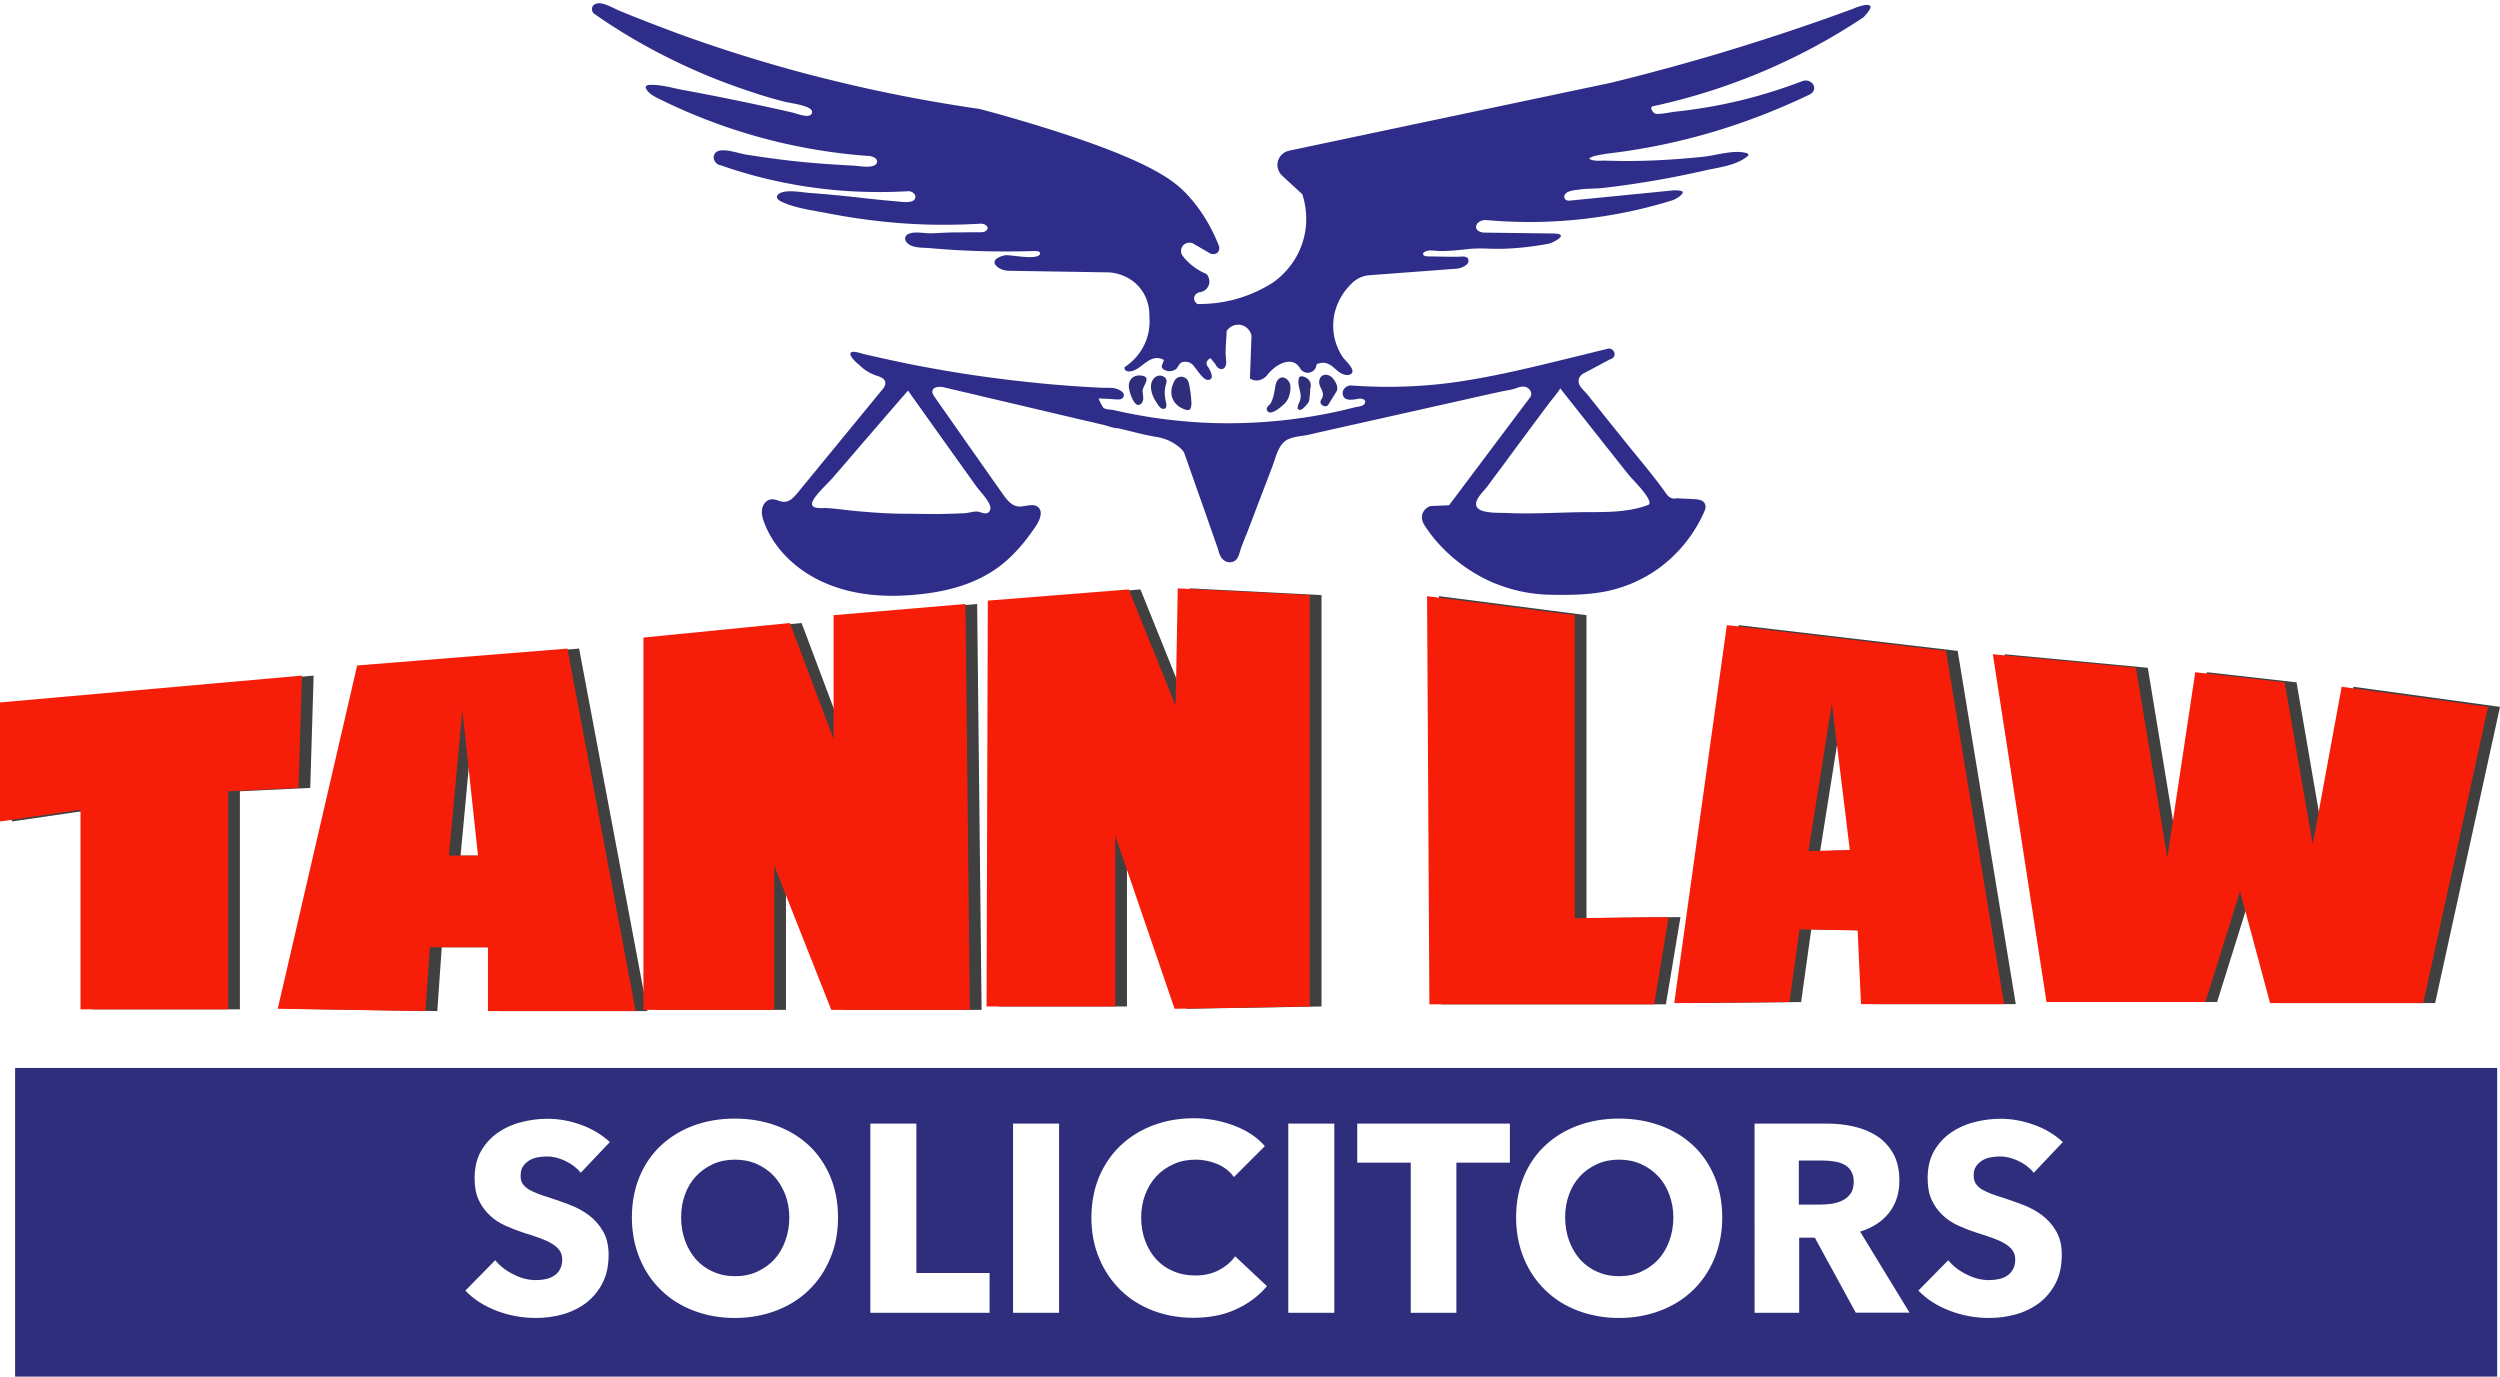 <svg version="1.1" id="Layer_1" xmlns="http://www.w3.org/2000/svg" x="0" y="0" viewBox="0 0 1406.9 774.7" style="enable-background:new 0 0 1406.9 774.7" xml:space="preserve"><style>.st0{opacity:.75}.st1{fill:#f71e09}.st2{fill:#2e2e7c}.st3{fill:#2e2e8a}.st4{fill:#2e2e7b}</style><switch><g><path d="m6.6 395.3 169.9-15.1-1.9 63.2-39.6 1.9V568H51.9V455.7l-45.3 6.6z" class="st0"/><path class="st1" d="m0 395.3 169.9-15.1-1.9 63.2-39.6 1.9V568H45.3V455.7L0 462.3z"/><path d="M364.3 568.9 325.9 365l-118.3 9.4L163 567.7l83.1 1.3 2.5-35.9h32.7V569h83zm-105.1-87.4 7.6-81.8 8.8 81.8h-16.4z" class="st0"/><path class="st1" d="M357.7 568.9 319.3 365 201 374.5l-44.7 193.2 83.1 1.3 2.5-35.9h32.7V569h83.1zm-105.1-87.4 7.6-81.8 8.8 81.8h-16.4z"/><path d="m368.7 358.8 82.4-8.2 24.6 65.4v-69.8l74.2-6.3 2.5 228.4h-78l-32.1-81.2v81.2h-73.6z" class="st0"/><path class="st1" d="m362.1 358.8 82.4-8.2 24.6 65.4v-69.8l74.2-6.3 2.5 228.4h-78l-32.1-81.2v81.2h-73.6z"/><path d="m562.5 338 79.3-6.3 26.4 65.5 1.3-66.1 74.2 3.8v231.5l-76.1 1.3-33.4-97.5v96.2h-72.3z" class="st0"/><path class="st1" d="m555.9 338 79.3-6.3 26.4 65.5 1.2-66.1 74.3 3.8v231.5l-76.1 1.3-33.4-97.5v96.2h-72.4z"/><path d="m809.8 335.5 83 10.7v170.5l52.9-.6-8.2 49.1H811z" class="st0"/><path class="st1" d="m803.1 335.5 83.1 10.7v170.5l52.8-.6-8.1 49.1H804.4z"/><path d="m1101.7 366.3-123.3-14.5-29.6 212.7 64.8-.6 5.7-40.9 32.7.6 1.9 41.5h80.5l-32.7-198.8zM1024.3 479l13.2-83.1 10.1 82.4-23.3.7z" class="st0"/><path class="st1" d="m1095.1 366.3-123.3-14.5-29.6 212.7 64.8-.6 5.7-40.9 32.7.6 1.9 41.5h80.5l-32.7-198.8zM1017.7 479l13.2-83.1 10.1 82.4-23.3.7z"/><path d="m1128.1 368.2 80.6 7.6 17.6 106.9 15.7-104.4 50.4 5.7 15.7 91.2 16.3-88.7 82.5 11.3-36.5 166.7h-86.2l-17-62.9-19.5 62.3h-89.4z" class="st0"/><path class="st1" d="m1121.5 368.2 80.5 7.6 17.7 106.9 15.7-104.4 50.3 5.7 15.8 91.2 16.3-88.7 82.4 11.3-36.5 166.7h-86.2l-16.9-62.9-19.5 62.3h-89.4z"/><path class="st2" d="M1037.7 655.3c-1.7-.9-3.5-1.4-5.6-1.7-2.1-.3-4.1-.5-6-.5h-13.8v24.8h12.2c2.1 0 4.3-.2 6.5-.5 2.2-.4 4.2-1 6-1.9 1.8-.9 3.3-2.2 4.5-3.9 1.2-1.7 1.7-3.9 1.7-6.6 0-2.5-.5-4.5-1.6-6.1-.9-1.6-2.3-2.8-3.9-3.6zM933.1 661.9c-2.7-2.9-5.9-5.1-9.6-6.8-3.8-1.7-7.9-2.5-12.4-2.5s-8.6.8-12.3 2.5c-3.7 1.7-6.9 3.9-9.6 6.8-2.7 2.9-4.8 6.3-6.2 10.3-1.5 4-2.2 8.3-2.2 12.9 0 4.8.8 9.3 2.3 13.3 1.5 4.1 3.6 7.5 6.2 10.5 2.7 2.9 5.8 5.2 9.6 6.8 3.7 1.7 7.8 2.5 12.3 2.5 4.5 0 8.6-.8 12.3-2.5 3.7-1.7 6.9-3.9 9.6-6.8 2.7-2.9 4.8-6.4 6.3-10.5s2.3-8.5 2.3-13.3c0-4.6-.8-8.9-2.3-12.9-1.5-4-3.6-7.5-6.3-10.3zM435.6 661.9c-2.7-2.9-5.9-5.1-9.6-6.8-3.8-1.7-7.9-2.5-12.4-2.5s-8.6.8-12.3 2.5c-3.7 1.7-6.9 3.9-9.6 6.8-2.7 2.9-4.8 6.3-6.2 10.3-1.5 4-2.2 8.3-2.2 12.9 0 4.8.8 9.3 2.3 13.3 1.5 4.1 3.6 7.5 6.2 10.5 2.7 2.9 5.8 5.2 9.6 6.8 3.7 1.7 7.8 2.5 12.3 2.5s8.6-.8 12.3-2.5c3.7-1.7 6.9-3.9 9.6-6.8 2.7-2.9 4.8-6.4 6.3-10.5s2.3-8.5 2.3-13.3c0-4.6-.8-8.9-2.3-12.9-1.6-4-3.7-7.5-6.3-10.3z"/><path class="st2" d="M8.5 601v173.7h1396.8V601H8.5zM294 666c.8 1.2 1.9 2.3 3.3 3.2 1.5.9 3.2 1.7 5.2 2.5s4.3 1.5 6.8 2.3c3.6 1.2 7.4 2.5 11.3 4 3.9 1.5 7.5 3.4 10.7 5.8 3.2 2.4 5.9 5.4 8 9 2.1 3.6 3.2 8 3.2 13.3 0 6.1-1.1 11.4-3.4 15.9s-5.3 8.1-9.1 11.1c-3.8 2.9-8.2 5.1-13.1 6.5-4.9 1.4-10 2.1-15.2 2.1-7.6 0-15-1.3-22.1-4-7.1-2.7-13-6.4-17.7-11.4l16.8-17.1c2.6 3.2 6 5.9 10.3 8 4.3 2.2 8.5 3.2 12.7 3.2 1.9 0 3.8-.2 5.6-.6 1.8-.4 3.4-1.1 4.7-2 1.4-.9 2.4-2.1 3.2-3.6.8-1.5 1.2-3.3 1.2-5.4 0-2-.5-3.7-1.5-5.1-1-1.4-2.4-2.7-4.3-3.8-1.9-1.2-4.2-2.2-6.9-3.2-2.8-1-5.9-2-9.4-3.1-3.4-1.1-6.7-2.4-10-3.9s-6.2-3.4-8.7-5.8c-2.6-2.4-4.6-5.2-6.2-8.6-1.6-3.4-2.3-7.4-2.3-12.3 0-5.9 1.2-11 3.6-15.2 2.4-4.2 5.6-7.7 9.5-10.4 3.9-2.7 8.3-4.7 13.2-5.9 4.9-1.3 9.9-1.9 14.9-1.9 6 0 12.2 1.1 18.4 3.3 6.3 2.2 11.8 5.5 16.5 9.8L326.8 660c-2.2-2.8-5.1-5-8.7-6.7-3.6-1.7-7-2.5-10.3-2.5-1.7 0-3.4.2-5.2.5-1.8.3-3.3.9-4.7 1.7-1.4.9-2.6 2-3.5 3.3-1 1.4-1.4 3.1-1.4 5.2-.1 1.8.3 3.3 1 4.5zm173.2 42.2c-2.9 7-6.9 12.9-12.1 17.9-5.2 5-11.3 8.8-18.4 11.5-7.1 2.7-14.8 4.1-23.2 4.1-8.3 0-16-1.4-23.1-4.1-7.1-2.7-13.2-6.5-18.3-11.5-5.2-5-9.2-10.9-12.1-17.9-2.9-7-4.4-14.7-4.4-23.1 0-8.5 1.5-16.2 4.4-23.1 2.9-6.9 6.9-12.7 12.1-17.5 5.2-4.8 11.3-8.5 18.3-11.1 7.1-2.6 14.8-3.9 23.1-3.9s16 1.3 23.2 3.9c7.1 2.6 13.3 6.3 18.4 11.1 5.2 4.8 9.2 10.7 12.1 17.5 2.9 6.9 4.4 14.6 4.4 23.1 0 8.4-1.4 16.1-4.4 23.1zm89.7 30.6h-67.1V632.3h25.9v84.1h41.2v22.4zm39.1 0h-25.9V632.3H596v106.5zm99.4-1.9c-6.9 3.2-14.9 4.7-23.9 4.7-8.2 0-15.8-1.4-22.8-4.1-7-2.7-13-6.5-18.1-11.5-5.1-5-9.1-10.9-12-17.8-2.9-6.9-4.4-14.5-4.4-22.9 0-8.5 1.5-16.2 4.4-23.2 3-6.9 7-12.8 12.3-17.7 5.2-4.9 11.3-8.6 18.3-11.2 7-2.6 14.6-3.9 22.7-3.9 7.5 0 14.9 1.3 22.2 4 7.3 2.7 13.2 6.5 17.7 11.7l-17.4 17.4c-2.4-3.3-5.6-5.8-9.5-7.4-3.9-1.6-7.9-2.4-12-2.4-4.5 0-8.7.8-12.4 2.5-3.8 1.7-7 3.9-9.7 6.8-2.7 2.9-4.8 6.3-6.3 10.3-1.5 4-2.3 8.3-2.3 13 0 4.8.8 9.2 2.3 13.2 1.5 4 3.6 7.4 6.2 10.3 2.7 2.9 5.8 5.1 9.6 6.7 3.7 1.6 7.8 2.4 12.2 2.4 5.1 0 9.6-1 13.4-3 3.8-2 6.9-4.6 9.2-7.8l17.9 16.8c-4.8 5.7-10.7 10-17.6 13.1zm55.5 1.9H725V632.3h25.9v106.5zm98.8-84.5h-30.1v84.5h-25.7v-84.5h-30.1v-22h85.9v22zm115.1 53.9c-2.9 7-6.9 12.9-12.1 17.9-5.2 5-11.3 8.8-18.4 11.5-7.1 2.7-14.8 4.1-23.2 4.1-8.3 0-16-1.4-23.1-4.1-7.1-2.7-13.2-6.5-18.3-11.5-5.2-5-9.2-10.9-12.1-17.9-2.9-7-4.4-14.7-4.4-23.1 0-8.5 1.5-16.2 4.4-23.1 2.9-6.9 6.9-12.7 12.1-17.5 5.2-4.8 11.3-8.5 18.3-11.1 7.1-2.6 14.8-3.9 23.1-3.9s16 1.3 23.2 3.9c7.1 2.6 13.3 6.3 18.4 11.1 5.2 4.8 9.2 10.7 12.1 17.5 2.9 6.9 4.4 14.6 4.4 23.1 0 8.4-1.5 16.1-4.4 23.1zm79.6 30.6-23.1-42.3h-8.8v42.3h-25.1V632.3h40.6c5.1 0 10.1.5 15 1.6s9.2 2.8 13.1 5.3c3.9 2.5 6.9 5.8 9.3 9.9 2.3 4.1 3.5 9.2 3.5 15.3 0 7.2-2 13.3-5.9 18.2-3.9 4.9-9.3 8.4-16.2 10.5l27.8 45.6h-30.2zm67.4-72.8c.8 1.2 1.9 2.3 3.3 3.2 1.5.9 3.2 1.7 5.2 2.5s4.3 1.5 6.8 2.3c3.6 1.2 7.4 2.5 11.3 4 3.9 1.5 7.5 3.4 10.7 5.8 3.2 2.4 5.9 5.4 8 9 2.1 3.6 3.2 8 3.2 13.3 0 6.1-1.1 11.4-3.4 15.9s-5.3 8.1-9.1 11.1c-3.8 2.9-8.2 5.1-13.1 6.5-4.9 1.4-10 2.1-15.2 2.1-7.6 0-15-1.3-22.1-4-7.1-2.7-13-6.4-17.8-11.4l16.8-17.1c2.6 3.2 6 5.9 10.3 8 4.3 2.2 8.5 3.2 12.7 3.2 1.9 0 3.8-.2 5.6-.6 1.8-.4 3.4-1.1 4.7-2s2.4-2.1 3.2-3.6c.8-1.5 1.2-3.3 1.2-5.4 0-2-.5-3.7-1.5-5.1-1-1.4-2.4-2.7-4.3-3.8-1.9-1.2-4.2-2.2-6.9-3.2-2.8-1-5.9-2-9.4-3.1-3.4-1.1-6.7-2.4-10-3.9s-6.2-3.4-8.7-5.8c-2.6-2.4-4.6-5.2-6.2-8.6-1.6-3.4-2.3-7.4-2.3-12.3 0-5.9 1.2-11 3.6-15.2 2.4-4.2 5.6-7.7 9.5-10.4 3.9-2.7 8.3-4.7 13.2-5.9 4.9-1.3 9.9-1.9 14.9-1.9 6 0 12.2 1.1 18.4 3.3 6.3 2.2 11.8 5.5 16.5 9.8l-16.4 17.3c-2.2-2.8-5.1-5-8.7-6.7-3.6-1.7-7-2.5-10.3-2.5-1.7 0-3.4.2-5.2.5-1.8.3-3.3.9-4.7 1.7-1.4.9-2.6 2-3.5 3.3-1 1.4-1.4 3.1-1.4 5.2 0 1.8.4 3.3 1.1 4.5z"/><path class="st3" d="M334.6 7.9c-1.8-1.2-2-3.9-.3-5.2 1.1-.8 2.5-1 3.9-.8 3.5.6 7.1 2.7 10.3 4.1 3.6 1.5 7.3 3 10.9 4.4 7.6 3 15.2 5.9 22.8 8.7 16.4 6 33 11.4 49.7 16.3 13.1 3.9 26.4 7.4 39.7 10.6 28.1 6.8 54.7 11.7 79.6 15.3 8 2.1 20.4 5.5 35.5 10.2 61.2 19 74.3 30.4 81.5 38.1 5 5.4 12.3 14.7 17.9 29.1 0 .2.4 2.1-.8 3.3-1.2 1.3-3.6 1.4-5.3 0-3-1.7-6-3.5-9-5.2-2.3-.7-4.8.2-5.8 2.2-.9 1.7-.7 3.8.6 5.3 1.2 1.6 2.9 3.4 5.2 5.2 3 2.4 5.8 3.8 8 4.7.1.1 2.4 2.8 1.3 6.1-.8 2.4-3 4-5.5 4.2-1.7.5-2.9 2-2.8 3.6.1 1.9 1.8 2.9 1.9 3 4.8 0 10.6-.3 17.1-1.7 10.9-2.3 19.3-6.6 24.9-10.1 3.1-2.1 13-9.4 17.3-23.4 3.8-12.4.9-22.9-.3-26.6-3.9-3.6-7.9-7.2-11.8-10.9-.3-.3-3-3.3-2-7.4.7-3.2 3.4-5.7 6.8-6.3C786 72 846.2 59.3 906.5 46.6c17.6-4.3 35.8-9.2 54.4-14.6 28.9-8.5 56-17.5 81.5-26.9 5.2-2.2 9.3-3 10.1-1.7.9 1.5-3.1 5.6-3.9 6.4-16.8 11.2-38.4 23.4-64.8 33.8-19.6 7.7-37.8 12.8-53.6 16.2-2.3.5.2 4.2 1.9 4.3 3.5.1 7.6-.9 11.1-1.3 4.1-.4 8.2-1 12.3-1.6 8.9-1.3 17.7-3.1 26.5-5.3 11.9-3 22.7-6.6 32.2-10.2 5.1-2 9.9 4.3 4.2 7.5-14.2 6.8-31 13.8-50.3 19.8-23.9 7.4-45.7 11.4-64 13.5-3 .6-7.4.9-9.8 2.7 1.8 1.8 7 1.1 9.3 1.2 9.1.3 18.8.3 28.9-.2 8.7-.4 17.5-1.1 26.2-2 7.4-.8 16.7-4 24-2.1.5.1 1.1.4 1.2.9.1.5-.3.9-.7 1.1-6.5 5.2-16.2 6.1-24 7.9-9.3 2.1-18.6 4-28 5.6-9.4 1.6-18.9 3-28.4 4.1-4.7.6-9.5.3-14.2 1-2.1.3-5.2.5-7 1.8-2.3 1.7-1.4 4.7 1.8 4.4l57.6-5.7c1.7-.2 3.5-.1 5.2.3.4.1.8.3.8.7 0 .2-.1.5-.2.7-1.3 1.8-4.2 3.4-6.2 4-14.2 4.4-32.1 8.6-53 10.7-19.9 2-37.5 1.5-51.8.2-1.8.1-4.5 1.1-5 3.1-.7 2.8 2.3 4 4.6 4 12.4.2 24.9.3 37.3.5 4.8-.1 5.5.7 5.7 1.1.4 1.7-5.5 4.4-6.6 4.6-7.9 1.5-14.4 2.2-18.6 2.5-14.9 1.2-18-.6-29.1.8 0 0-9.9 1.2-15.4.8-2.4-.2-5.2-.7-7.3.8-.2.1-.4.3-.5.5-.2.5.1 1.1.6 1.4.8.4 2.1.4 3 .4 5.3.1 10.5.2 15.8.2 1.8 0 5.1-.7 5.9 1.2 1.4 3.3-4 5.3-6.3 5.5-16.8 1.3-33.7 2.5-50.5 3.8-1.4.3-3.6.8-5.8 2.2-1.3.8-2.4 1.7-3.1 2.5-1.4 1.4-10.6 10.2-10.2 24.4.1 6 2 11.8 5.3 16.8 1.3 2 7.5 7.1 4.9 9.4-.8.7-2 .9-3.1.7-5.5-.8-7.5-7.4-13.7-6.8-.8.1-1.7.3-2.8.8-.1 2.4-1.8 4.3-4.1 4.7-2 .4-4.1-.6-5.2-2.5-1.1-1.8-2.3-2.6-3.1-3-4.1-1.9-10.4.7-15.3 6.8-2.4 3-6.4 4.2-9.8 2 .3-8 .6-16 .9-24.1-.7-3.2-3.3-5.7-6.4-6.1-2.9-.4-5.9.9-7.6 3.5-.1 4.9-.9 10.2-.4 15.1.1 1.3.3 2.6 0 3.9-1 3.8-4.7 2.7-5.9-.3-.8-1-1.7-2.1-2.5-3.1-.6-.8-2.2 1.2-2.4 1.7-.5 1.6.5 2.5 1.3 3.8 1 1.8 3.2 6.3-.6 6.4-2.9.1-6.6-6.5-8.5-8.4-1.2-1.3-2.6-1.8-4.3-1.8-2.9-.1-3.3 1.6-4.9 3.9-.3.2-2.3 1.8-5 1.3-1.4-.3-3.9-1.3-3.2-3.2l.9-2.4c.1-.2.1-.4.1-.6-.1-.1-.2-.2-.4-.3-5.9-2.7-9.8 2.2-14.3 5.1-3 1.9-5.9 2.1-6.9.9-.2-.2-.5-.7-.5-1.6 2.4-1.6 8.4-5.9 11.8-14.1 2.6-6.2 2.5-11.8 2.2-14.7.1-2.1 0-9.1-5-15.5-6.4-8.2-16-9-17.5-9.1l-56.4-.9c-2.7-.1-5.6-.9-7.5-3.1-.3-.4-.6-.8-.7-1.3-.4-2.6 3.9-3.9 5.7-4.3 3.1-.6 19.1 3.2 19.9-1 .3-1.7-3.3-1.4-4.2-1.4-13.6.4-28.2.3-43.7-.6-4.9-.3-9.8-.7-14.7-1.1-3.8-.3-9.4.1-12.3-3-1-1-1.4-2.6-.6-3.8.3-.5.9-.8 1.4-1.1 3.5-1.7 8.8-.3 12.6-.4 4.6-.1 9.2-.5 13.8-.5 3.9 0 7.8-.1 11.7-.1 1.5 0 4.4.3 5.6-.8 2.6-2.2-1-4.3-3.3-4-15.6.9-34.1 1-54.7-1.2-10.3-1.1-20.5-2.6-30.7-4.6-8.6-1.7-19-2.9-26.8-6.8-1.2-.6-2.5-1.7-2.1-3 .2-.5.6-.9 1.1-1.3 4.1-2.6 13-.7 17.4-.4 9.8.7 19.7 1.7 29.5 2.8 6.3.7 12.7 1.4 19 1.9 2.4.2 8.9 1.3 10.4-1.1 1.5-2.4-1.1-4.5-3.3-4.6-10.2.6-21.3.7-33.2 0-24.8-1.5-49.3-6.4-72.7-14.6-3.5-.5-5.4-5.2-2.3-7.5 3.5-2.5 12.6.9 16.6 1.5 6.3 1 12.6 1.9 18.9 2.7a448 448 0 0 0 28.2 2.7c4.4.3 8.9.6 13.3.8 3.4.2 8.6 1.3 11.8-.1.9-.4 1.6-1.2 1.6-2.2 0-2-2.8-3-4.4-3.1-21.2-1.5-47.6-5.5-76.7-15.1-16.1-5.3-30.2-11.4-42.5-17.5-2.3-1.2-5-2.7-6.3-5.1-.2-.3-.4-.7-.3-1.1.1-.9 1.2-1.2 2-1.2 6.2-.4 12.8 1.7 18.8 2.8 16.3 3 32.6 6.3 48.7 9.8 4.6 1 9.2 2 13.7 3.1 2.1.5 10 3.8 10.4-.4.4-3.7-12.9-5.1-15.6-5.9-6.6-1.7-13.1-3.6-19.5-5.8A336.6 336.6 0 0 1 379.1 34c-17.5-8.5-32.2-17.5-44.5-26.1z"/><path class="st3" d="M953.6 280.9c-3.4-.2-6.8-.3-10.2-.5-2.3.7-4.3-.6-5.6-2.4-7.1-10.1-15.3-19.6-23.1-29.3-4.7-5.9-9.5-11.8-14.2-17.7-2.4-3-4.7-5.9-7.1-8.9-1.6-2-4.8-4.5-5-7.2-.2-1.9.9-3.7 2.5-4.6 5.1-2.7 10.3-5.5 15.4-8.2 4.2-1.1 2.2-6.8-1.7-5.8-4.1 1-8.1 2-12.2 3-23.4 5.7-47 11.8-70.9 15.4-14.6 2.2-35.4 4.1-61.5 2.2-2.3.2-4.6 2.1-4.4 4.6.4 4.7 6 3.4 9 2.9 1.8-.3 4.9.5 3.2 3-.9 1.3-3.9 1.5-5.3 1.8-1.9.5-3.7.9-5.6 1.4-23.9 5.6-48.4 8.1-72.9 7.5-11.8-.3-23.6-1.4-35.2-3.1-5.1-.8-10.1-1.7-15.1-2.7l-6.9-1.5c-1.7-.4-4.5-.2-5.9-1.4-.3-.3-.5-.7-.7-1.1-.7-1.3-1.5-2.6-1.9-4.1 2 .1 4.1.2 6.1.3 1.7.1 3.4.3 5.1.3 1.2 0 2.7-.7 2.9-1.9.5-2.5-3.3-4-5.2-4.4-2.2-.4-4.8-.2-7-.3-24.3-1.1-48.4-3.6-72.5-7.1a740 740 0 0 1-36.2-6.3c-5.8-1.2-11.5-2.4-17.3-3.7-2.8-.6-5.6-1.3-8.3-1.9-1.2-.3-5.5-1.9-6.9-.9-.5.3-.6 1-.1 2 1.1 2.3 3.6 4.1 5.4 5.8 2.5 2.3 5.5 4.1 8.7 5.2 2.1.7 4.8 1.5 5.2 3.8.3 1.6-.8 3.2-1.9 4.4-15.8 19.3-31.6 38.5-47.4 57.8-2 2.4-4.3 5-7.4 5.1-2.6.1-5-1.7-7.5-1.4-2.7.3-4.7 2.8-5.1 5.5-.5 2.7.3 5.4 1.3 7.9 6.1 16 20.2 28.2 36.1 34.5 15.9 6.4 33.5 7.4 50.6 5.6 15.1-1.5 30.2-5.3 42.8-13.8 9.5-6.4 17.1-15.4 23.4-24.9 2.1-3.2 4-7.9 1.1-10.4s-7.4 0-11.3-.4c-3.8-.5-6.4-3.9-8.6-7-12.8-18.2-25.6-36.4-38.4-54.7-.6-.9-1.3-1.9-1.2-3.1.3-2.6 4-2.8 6.6-2.2 7.5 1.8 15 3.5 22.5 5.3 12.7 3 25.5 6 38.2 9 6.4 1.5 12.7 3 19.1 4.5 3.2.7 6.4 1.5 9.5 2.2 2.6.6 5.9 2 8.6 2 7 1.6 14 3.6 21.1 4.8 3.3.5 6.6 1.5 9.5 3.2 2.1 1.2 5.8 3.7 6.7 6.1 3.5 9.8 6.9 19.7 10.4 29.5 1.8 5 3.5 10.1 5.3 15.1.9 2.5 1.7 5 2.6 7.4.8 2 1.1 4.3 2.2 6.2 1.2 2 3.3 3.4 5.7 3.1 3.7-.5 4.4-3.7 5.3-6.7 1.2-3.7 2.8-7.3 4.2-10.9l5.7-15c2.7-7 5.3-13.9 8-20.9 2-5.2 3.4-13.1 9-15.7 3.5-1.6 8-1.8 11.8-2.6 1.3-.3 2.5-.6 3.8-.9 25.3-5.7 50.5-11.3 75.8-17 6.4-1.4 12.8-2.9 19.1-4.3l9.6-2.1c2.8-.6 5.7-.9 8.4-1.9 1.4-.5 2.9-1 4.4-.8 2.7.3 5.1 3.5 3.3 6-.2.2-45.6 60.7-45.6 60.7-3.5.2-7 .3-10.5.5-2.9.9-5 3.7-4.8 6.7.1 1.6.8 3.1 1.7 4.5 9 13.8 22.7 25 37.7 31.6.8.4 1.7.7 2.5 1 9.8 3.9 20.3 6 30.9 6.1 10.7.2 22.1.1 32.6-2.3 9.1-2.1 17.8-5.8 25.6-11 12.2-8.2 22-20 27.9-33.5.4-.9.8-1.9.7-2.9-.3-3.5-3.5-3.9-6.2-4.1zm-404.3-7.4c2.2 3.1 7.2 8 8 11.7.2 1.2-.1 2.5-1.1 3.2-1.9 1.3-4.2-.3-6.1-.5-2.4-.2-4.8.8-7.3.9-3.7.2-7.5.3-11.2.4-8 .2-15.9-.1-23.9-.1-10-.1-20-.9-29.9-1.9-4.3-.5-8.7-1.1-13-1.3-1.9-.1-6.6.6-7.7-1.6-1.5-3.1 9-12.4 10.9-14.7 4.8-5.5 9.6-11.1 14.3-16.6 9.6-11.1 19.1-22.2 28.7-33.2 12.7 17.9 25.5 35.8 38.3 53.7zm378.1 10.7c-10.4 3.9-21.7 4-32.7 4-15.3 0-31.1 1.2-46.6.5-3.8-.2-14.3.4-16.8-3.1-2.6-3.7 3.7-9.1 5.6-11.7 3.5-4.8 7.1-9.5 10.6-14.3 7.8-10.6 15.6-21.1 23.5-31.7.4-.6 7.3-9 7-9.4 8.5 10.8 17.1 21.6 25.6 32.4 4.4 5.5 8.7 11 13.1 16.5 1.8 2.2 15.1 15.2 10.7 16.8z"/><path class="st4" d="M635.7 214.7c.8-1.9 2.4-3.2 4.9-3.4 1.2-.1 4 .1 4.5 1.5.8 2-2.3 5.1-2.1 7.6.1 1.2.4 2.4.4 3.6 0 1.2-.4 2.5-1.3 3.3-3.6 3-6.3-6.1-6.7-8.5-.3-1.5-.2-2.9.3-4.1zM652 228.3c.6.8 1.3 1.5 2 1.7 2.4.7 2.7-1.6 2.2-3.5-.8-3.3-1.1-6.3-.2-9.6.6-2.2 1.2-3.9-1.6-5.2-1.7-.8-3.9-.2-5.2 1.4-2.8 3.5-1.2 8.6.8 12.1.5.7 1.2 2 2 3.1zM660.6 215c1.6-4.2 7.3-3.9 8.4.5.8 3.4 1.4 7.9 1.5 11.3.1 5-2.2 4.6-6 2.6-1-.5-3-1.8-4.2-4.2-2.6-4.8.1-9.7.3-10.2zM717 221.4c.2-.9.3-1.6.4-2.1.3-1.8.4-3.6 1.4-5.1 2.5-3.8 6.8-.9 7.3 2.5.5 3-.5 7.3-2.5 9.7-1.3 1.5-9 8.8-10.7 4.3-.3-.8.3-2 1.4-2.8 1.3-1.1 2.2-4.2 2.7-6.5zM730.9 217.1c.3 1.5.7 2.8 1 4.5.2 1.5 0 2.9-.5 4.3-.4 1.1-2.7 5.2.7 4.7 1.1-.2 4.4-3.9 4.6-4.9.4-2.3.7-6.4.7-7.1.6-1.8.2-3.8-1.2-5.2-.9-.9-3.9-2.5-5-1.1-.3.4-.4 1-.4 1.5-.2 1.2-.1 2.3.1 3.3zM743.1 217.9c-.3-.7-.6-1.4-.7-2.2-.2-1.6.3-3.3 1.6-4.2 1.7-1.2 4.2-.5 5.7 1s3.3 4.6 2.8 6.8c-.1.6-.4 1.1-.7 1.5-1.3 2.2-2.7 4.3-4 6.5-.2.4-.5.7-.8 1-1.1.9-3.4-.1-3.8-1.4-.5-1.5.9-2.4 1.2-3.9.4-2.1-.5-3.5-1.3-5.1z"/></g></switch></svg>